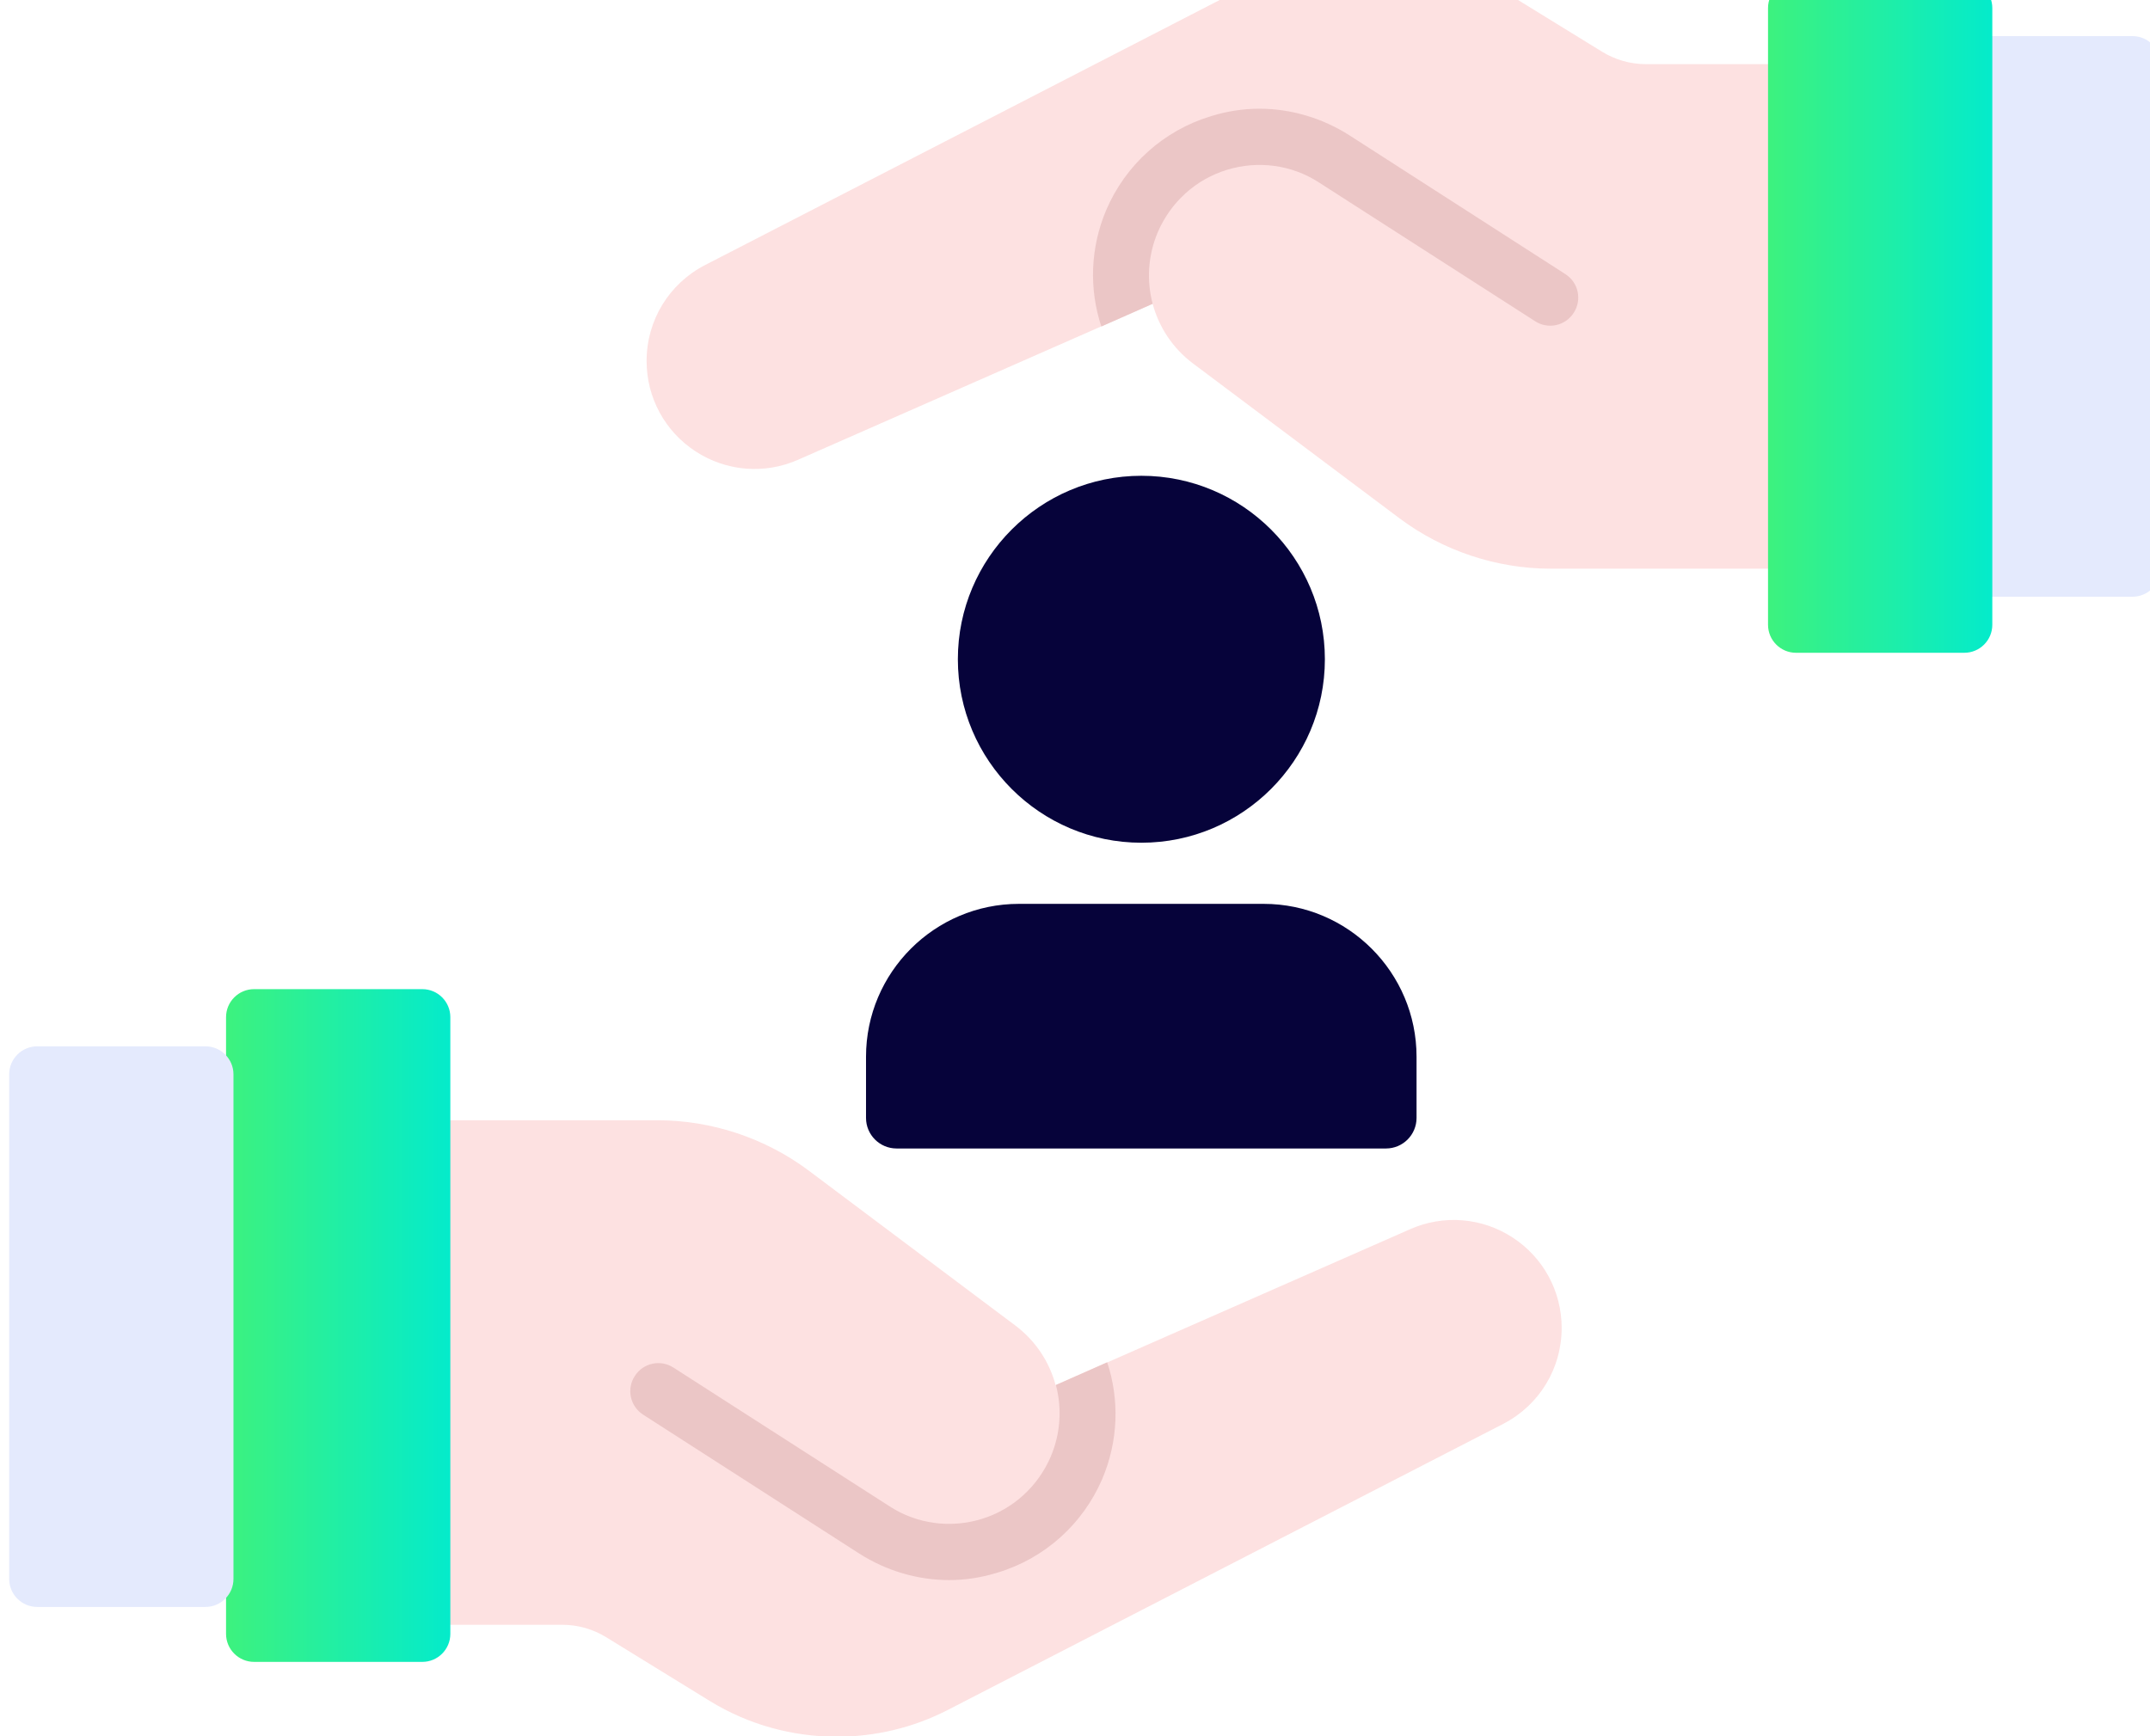 <?xml version="1.0" encoding="UTF-8" standalone="no"?>
<!-- Created with Inkscape (http://www.inkscape.org/) -->

<svg
   width="67.934mm"
   height="54.876mm"
   viewBox="0 0 67.934 54.876"
   version="1.1"
   id="svg10349"
   inkscape:version="1.1 (c4e8f9e, 2021-05-24)"
   xmlns:inkscape="http://www.inkscape.org/namespaces/inkscape"
   xmlns:sodipodi="http://sodipodi.sourceforge.net/DTD/sodipodi-0.dtd"
   xmlns="http://www.w3.org/2000/svg"
   xmlns:svg="http://www.w3.org/2000/svg">
  <sodipodi:namedview
     id="namedview10351"
     pagecolor="#ffffff"
     bordercolor="#666666"
     borderopacity="1.0"
     inkscape:pageshadow="2"
     inkscape:pageopacity="0.0"
     inkscape:pagecheckerboard="0"
     inkscape:document-units="mm"
     showgrid="false"
     inkscape:zoom="0.5077862"
     inkscape:cx="467.71654"
     inkscape:cy="300.32325"
     inkscape:window-width="1920"
     inkscape:window-height="1027"
     inkscape:window-x="0"
     inkscape:window-y="25"
     inkscape:window-maximized="1"
     inkscape:current-layer="layer1"
     fit-margin-top="0"
     fit-margin-left="0"
     fit-margin-right="0"
     fit-margin-bottom="0" />
  <defs
     id="defs10346">
    <linearGradient
       x1="0"
       y1="0"
       x2="1"
       y2="0"
       gradientUnits="userSpaceOnUse"
       gradientTransform="matrix(20.076,0,0,-20.076,1320.773,6672.324)"
       spreadMethod="pad"
       id="linearGradient3475">
      <stop
         style="stop-opacity:1;stop-color:#3df27e"
         offset="0"
         id="stop3471" />
      <stop
         style="stop-opacity:1;stop-color:#04ebcb"
         offset="1"
         id="stop3473" />
    </linearGradient>
    <clipPath
       clipPathUnits="userSpaceOnUse"
       id="clipPath3485">
      <path
         d="M 0,8636.121 H 1920 V 0 H 0 Z"
         id="path3483" />
    </clipPath>
    <linearGradient
       x1="0"
       y1="0"
       x2="1"
       y2="0"
       gradientUnits="userSpaceOnUse"
       gradientTransform="matrix(20.076,0,0,-20.076,1458.796,6762.666)"
       spreadMethod="pad"
       id="linearGradient3519">
      <stop
         style="stop-opacity:1;stop-color:#3df27e"
         offset="0"
         id="stop3515" />
      <stop
         style="stop-opacity:1;stop-color:#04ebcb"
         offset="1"
         id="stop3517" />
    </linearGradient>
  </defs>
  <g
     inkscape:label="Layer 1"
     inkscape:groupmode="layer"
     id="layer1"
     transform="translate(-69.722,-42.904)">
    <g
       id="g15817"
       transform="translate(-99.68,803.741)">
      <g
         id="g3443"
         transform="matrix(0.353,0,0,-0.353,209.329,-732.272)">
        <path
           d="M 0,0 H -21.901 C -29.448,0 -35.59,-6.141 -35.59,-13.688 v -5.476 c 0,-1.511 1.225,-2.737 2.738,-2.737 H 10.95 c 1.514,0 2.738,1.226 2.738,2.737 v 5.476 C 13.688,-6.141 7.547,0 0,0"
           style="fill:#06033a;fill-opacity:1;fill-rule:nonzero;stroke:none"
           id="path3445" />
      </g>
      <g
         id="g3447"
         transform="matrix(0.353,0,0,-0.353,205.466,-734.204)">
        <path
           d="m 0,0 c 9.059,0 16.426,7.368 16.426,16.426 0,9.057 -7.367,16.426 -16.426,16.426 -9.058,0 -16.426,-7.369 -16.426,-16.426 C -16.426,7.368 -9.058,0 0,0"
           style="fill:#06033a;fill-opacity:1;fill-rule:nonzero;stroke:none"
           id="path3449" />
      </g>
      <g
         id="g3451"
         transform="matrix(0.353,0,0,-0.353,217.199,-721.726)">
        <path
           d="m 0,0 c -2.743,1.792 -6.173,2.072 -9.172,0.752 l -31.742,-13.967 c -0.555,2.083 -1.794,3.982 -3.623,5.353 L -63,5.984 c -3.884,2.914 -8.696,4.518 -13.551,4.518 h -21.955 c -1.387,0 -2.51,-1.123 -2.51,-2.509 v -40.152 c 0,-1.386 1.123,-2.509 2.51,-2.509 h 13.441 c 1.382,0 2.743,-0.387 3.93,-1.117 l 9.274,-5.708 c 3.453,-2.124 7.406,-3.196 11.365,-3.196 3.404,0 6.812,0.793 9.912,2.388 l 49.73,25.618 c 3.23,1.665 5.237,4.956 5.237,8.591 C 4.383,-4.815 2.745,-1.791 0,0"
           style="fill:#fde1e1;fill-opacity:1;fill-rule:nonzero;stroke:none"
           id="path3453" />
      </g>
      <g
         id="g3455"
         transform="matrix(0.353,0,0,-0.353,204.227,-714.09)">
        <path
           d="m 0,0 c -1.731,-4.015 -5.119,-7.077 -9.336,-8.356 -1.43,-0.452 -2.911,-0.678 -4.366,-0.678 -2.811,0 -5.621,0.828 -8.056,2.384 L -41.081,5.772 c -1.179,0.753 -1.505,2.309 -0.753,3.463 0.753,1.18 2.31,1.506 3.464,0.753 l 19.348,-12.422 c 2.434,-1.581 5.446,-1.983 8.231,-1.129 2.785,0.853 5.019,2.886 6.174,5.546 0.903,2.108 1.028,4.366 0.476,6.449 l 4.592,2.033 C 1.556,7.127 1.455,3.413 0,0"
           style="fill:#ebc6c6;fill-opacity:1;fill-rule:nonzero;stroke:none"
           id="path3457" />
      </g>
      <g
         id="g3459"
         transform="matrix(0.353,0,0,-0.353,-289.688,1636.384)">
        <g
           id="g3461">
          <g
             id="g3467">
            <g
               id="g3469">
              <path
                 d="m 1323.282,6702.438 c -1.385,0 -2.51,-1.125 -2.51,-2.51 v 0 -55.209 c 0,-1.386 1.125,-2.51 2.51,-2.51 v 0 h 15.059 c 1.385,0 2.507,1.124 2.507,2.51 v 0 55.209 c 0,1.385 -1.122,2.51 -2.507,2.51 v 0 z"
                 style="fill:url(#linearGradient3475);stroke:none"
                 id="path3477" />
            </g>
          </g>
        </g>
      </g>
      <g
         id="g3479"
         transform="matrix(0.353,0,0,-0.353,-289.688,1636.384)">
        <g
           id="g3481"
           clip-path="url(#clipPath3485)">
          <g
             id="g3487"
             transform="translate(1476.363,6737.571)">
            <path
               d="m 0,0 h 15.057 c 1.385,0 2.509,1.124 2.509,2.509 V 47.68 c 0,1.386 -1.124,2.51 -2.509,2.51 H 0 c -1.387,0 -2.51,-1.124 -2.51,-2.51 V 2.509 C -2.51,1.124 -1.387,0 0,0"
               style="fill:#e4eafd;fill-opacity:1;fill-rule:nonzero;stroke:none"
               id="path3489" />
          </g>
          <g
             id="g3491"
             transform="translate(1303.869,6647.128)">
            <path
               d="m 0,0 h 15.058 c 1.385,0 2.509,1.124 2.509,2.51 v 45.171 c 0,1.385 -1.124,2.509 -2.509,2.509 H 0 c -1.386,0 -2.509,-1.124 -2.509,-2.509 V 2.51 C -2.509,1.124 -1.386,0 0,0"
               style="fill:#e4eafd;fill-opacity:1;fill-rule:nonzero;stroke:none"
               id="path3493" />
          </g>
          <g
             id="g3495"
             transform="translate(1362.799,6750.583)">
            <path
               d="m 0,0 c 2.743,-1.792 6.173,-2.072 9.171,-0.752 l 31.743,13.967 c 0.555,-2.083 1.794,-3.982 3.623,-5.353 L 62.999,-5.984 c 3.885,-2.914 8.696,-4.518 13.552,-4.518 h 21.955 c 1.386,0 2.51,1.123 2.51,2.509 v 40.152 c 0,1.386 -1.124,2.509 -2.51,2.509 H 85.065 c -1.383,0 -2.744,0.387 -3.93,1.117 l -9.274,5.708 c -3.453,2.124 -7.406,3.196 -11.365,3.196 -3.404,0 -6.813,-0.793 -9.912,-2.388 L 0.854,16.683 C -2.376,15.018 -4.384,11.727 -4.384,8.092 -4.384,4.815 -2.745,1.79 0,0"
               style="fill:#fde1e1;fill-opacity:1;fill-rule:nonzero;stroke:none"
               id="path3497" />
          </g>
          <g
             id="g3499"
             transform="translate(1399.572,6772.227)">
            <path
               d="m 0,0 c 1.731,4.015 5.119,7.077 9.335,8.357 1.431,0.452 2.911,0.677 4.367,0.677 2.811,0 5.621,-0.828 8.055,-2.384 L 41.08,-5.771 c 1.18,-0.753 1.506,-2.31 0.753,-3.464 -0.753,-1.179 -2.309,-1.506 -3.463,-0.753 L 19.021,2.435 C 16.588,4.015 13.576,4.417 10.791,3.563 8.005,2.71 5.771,0.678 4.617,-1.982 3.714,-4.09 3.589,-6.349 4.141,-8.432 l -4.593,-2.032 C -1.556,-7.127 -1.456,-3.413 0,0"
               style="fill:#ebc6c6;fill-opacity:1;fill-rule:nonzero;stroke:none"
               id="path3501" />
          </g>
        </g>
      </g>
      <g
         id="g3503"
         transform="matrix(0.353,0,0,-0.353,-289.688,1636.384)">
        <g
           id="g3505">
          <g
             id="g3511">
            <g
               id="g3513">
              <path
                 d="m 1461.305,6792.779 c -1.385,0 -2.51,-1.123 -2.51,-2.508 v 0 -55.209 c 0,-1.388 1.125,-2.51 2.51,-2.51 v 0 h 15.057 c 1.387,0 2.509,1.122 2.509,2.51 v 0 55.209 c 0,1.385 -1.122,2.508 -2.509,2.508 v 0 z"
                 style="fill:url(#linearGradient3519);stroke:none"
                 id="path3521" />
            </g>
          </g>
        </g>
      </g>
    </g>
  </g>
</svg>
